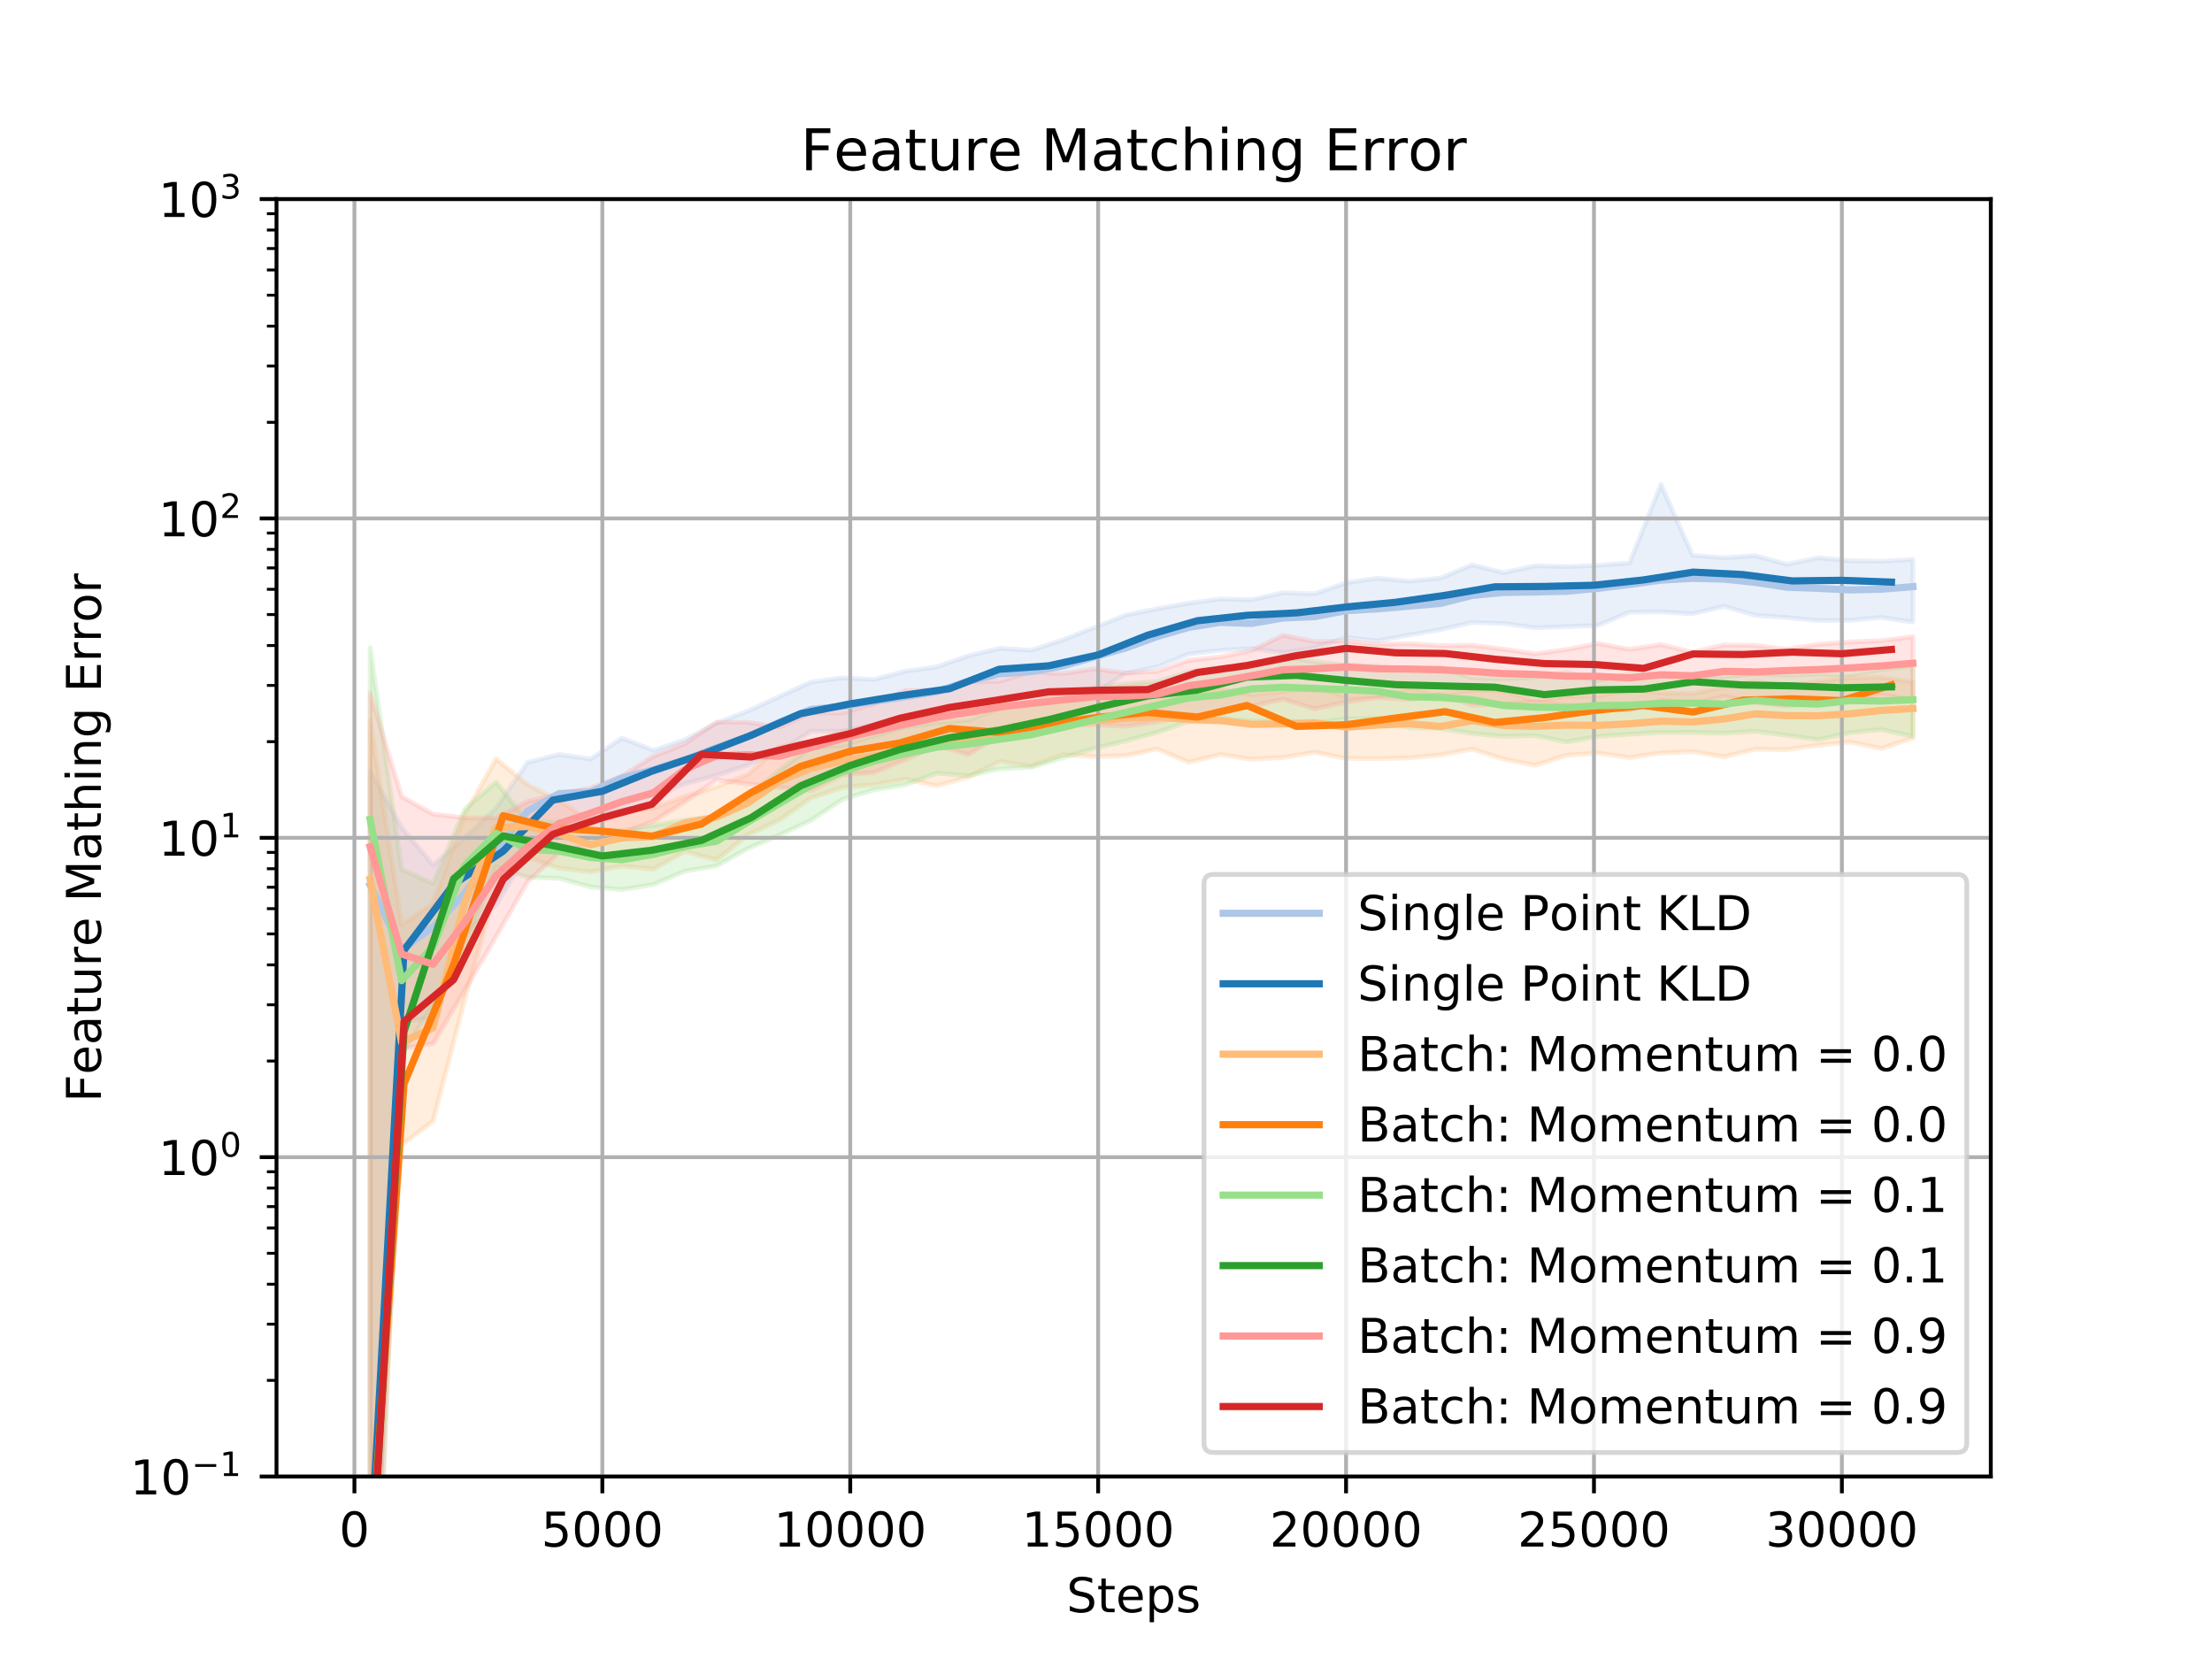 <?xml version="1.0" encoding="utf-8" standalone="no"?>
<!DOCTYPE svg PUBLIC "-//W3C//DTD SVG 1.1//EN"
  "http://www.w3.org/Graphics/SVG/1.1/DTD/svg11.dtd">
<!-- Created with matplotlib (https://matplotlib.org/) -->
<svg height="345.6pt" version="1.1" viewBox="0 0 460.8 345.6" width="460.8pt" xmlns="http://www.w3.org/2000/svg" xmlns:xlink="http://www.w3.org/1999/xlink">
 <defs>
  <style type="text/css">
*{stroke-linecap:butt;stroke-linejoin:round;white-space:pre;}
  </style>
 </defs>
 <g id="figure_1">
  <g id="patch_1">
   <path d="M 0 345.6 
L 460.8 345.6 
L 460.8 0 
L 0 0 
z
" style="fill:#ffffff;"/>
  </g>
  <g id="axes_1">
   <g id="patch_2">
    <path d="M 57.6 307.584 
L 414.72 307.584 
L 414.72 41.472 
L 57.6 41.472 
z
" style="fill:#ffffff;"/>
   </g>
   <g id="PolyCollection_1">
    <defs>
     <path d="M 77.107 -184.953 
L 77.107 12.352 
L 83.666 -132.841 
L 90.225 -133.45 
L 96.783 -150.885 
L 103.342 -157.095 
L 109.901 -167.942 
L 116.46 -174.481 
L 123.018 -174.055 
L 129.577 -177.772 
L 136.136 -179.521 
L 142.695 -182.356 
L 149.254 -184.066 
L 155.812 -186.231 
L 162.371 -189.098 
L 168.93 -193.275 
L 175.489 -193.288 
L 182.047 -194.628 
L 188.606 -195.64 
L 195.165 -196.202 
L 201.724 -197.595 
L 208.283 -200.075 
L 214.841 -200.537 
L 221.4 -200.627 
L 227.959 -201.015 
L 234.518 -205.347 
L 241.077 -206.673 
L 247.635 -209.352 
L 254.194 -210.13 
L 260.753 -210.484 
L 267.312 -209.624 
L 273.87 -210.641 
L 280.429 -212.812 
L 286.988 -212.092 
L 293.547 -213.333 
L 300.106 -214.45 
L 306.664 -215.946 
L 313.223 -215.725 
L 319.782 -214.816 
L 326.341 -215.073 
L 332.899 -215.314 
L 339.458 -218.083 
L 346.017 -218.148 
L 352.576 -217.728 
L 359.135 -219.301 
L 365.693 -217.415 
L 372.252 -216.954 
L 378.811 -216.322 
L 385.37 -216.389 
L 391.928 -216.986 
L 398.487 -216.006 
L 398.487 -229.031 
L 398.487 -229.031 
L 391.928 -228.672 
L 385.37 -228.774 
L 378.811 -229.403 
L 372.252 -228.033 
L 365.693 -229.839 
L 359.135 -229.403 
L 352.576 -229.929 
L 346.017 -244.672 
L 339.458 -228.326 
L 332.899 -227.826 
L 326.341 -227.573 
L 319.782 -227.727 
L 313.223 -226.299 
L 306.664 -227.907 
L 300.106 -225.173 
L 293.547 -224.506 
L 286.988 -225.149 
L 280.429 -224.188 
L 273.87 -221.9 
L 267.312 -222.128 
L 260.753 -220.68 
L 254.194 -220.803 
L 247.635 -219.952 
L 241.077 -218.776 
L 234.518 -217.467 
L 227.959 -214.859 
L 221.4 -212.292 
L 214.841 -210.125 
L 208.283 -210.542 
L 201.724 -208.982 
L 195.165 -206.676 
L 188.606 -205.769 
L 182.047 -204.037 
L 175.489 -204.377 
L 168.93 -203.514 
L 162.371 -200.492 
L 155.812 -197.481 
L 149.254 -194.973 
L 142.695 -191.515 
L 136.136 -189.282 
L 129.577 -191.837 
L 123.018 -187.471 
L 116.46 -188.443 
L 109.901 -186.755 
L 103.342 -177.31 
L 96.783 -171.025 
L 90.225 -165.391 
L 83.666 -173.225 
L 77.107 -184.953 
z
" id="mb93bb19e91" style="stroke:#aec7e8;stroke-opacity:0.25;"/>
    </defs>
    <g clip-path="url(#pc99fe25c9f)">
     <use style="fill:#aec7e8;fill-opacity:0.25;stroke:#aec7e8;stroke-opacity:0.25;" x="0" xlink:href="#mb93bb19e91" y="345.6"/>
    </g>
   </g>
   <g id="PolyCollection_2">
    <defs>
     <path d="M 77.107 -195.496 
L 77.107 -6.189 
L 83.666 -107.061 
L 90.225 -112.05 
L 96.783 -137.301 
L 103.342 -160.566 
L 109.901 -167 
L 116.46 -164.737 
L 123.018 -163.992 
L 129.577 -165.172 
L 136.136 -164.563 
L 142.695 -168.231 
L 149.254 -166.462 
L 155.812 -171.712 
L 162.371 -174.777 
L 168.93 -179.359 
L 175.489 -181.553 
L 182.047 -182.12 
L 188.606 -183.295 
L 195.165 -181.911 
L 201.724 -183.724 
L 208.283 -186.958 
L 214.841 -186.015 
L 221.4 -188.401 
L 227.959 -188.002 
L 234.518 -188.172 
L 241.077 -189.593 
L 247.635 -186.811 
L 254.194 -188.414 
L 260.753 -187.425 
L 267.312 -187.807 
L 273.87 -188.895 
L 280.429 -187.615 
L 286.988 -187.574 
L 293.547 -187.698 
L 300.106 -188.333 
L 306.664 -189.548 
L 313.223 -187.469 
L 319.782 -186.175 
L 326.341 -188.28 
L 332.899 -188.727 
L 339.458 -187.782 
L 346.017 -188.742 
L 352.576 -189.01 
L 359.135 -187.938 
L 365.693 -189.551 
L 372.252 -189.428 
L 378.811 -190.375 
L 385.37 -191.005 
L 391.928 -189.685 
L 398.487 -191.861 
L 398.487 -203.547 
L 398.487 -203.547 
L 391.928 -204.504 
L 385.37 -204.397 
L 378.811 -203.706 
L 372.252 -202.421 
L 365.693 -203.78 
L 359.135 -202.413 
L 352.576 -201.121 
L 346.017 -201.263 
L 339.458 -201.911 
L 332.899 -200.62 
L 326.341 -200.528 
L 319.782 -199.603 
L 313.223 -201.673 
L 306.664 -201.828 
L 300.106 -201.051 
L 293.547 -202.176 
L 286.988 -200.63 
L 280.429 -200.425 
L 273.87 -202.536 
L 267.312 -201.522 
L 260.753 -200.887 
L 254.194 -202.105 
L 247.635 -201.866 
L 241.077 -202.282 
L 234.518 -201.597 
L 227.959 -201.502 
L 221.4 -201.524 
L 214.841 -199.414 
L 208.283 -198.002 
L 201.724 -198.549 
L 195.165 -195.743 
L 188.606 -195.045 
L 182.047 -194.263 
L 175.489 -193.19 
L 168.93 -190.986 
L 162.371 -190.115 
L 155.812 -184.242 
L 149.254 -181.709 
L 142.695 -179.675 
L 136.136 -177.243 
L 129.577 -176.947 
L 123.018 -174.538 
L 116.46 -178.773 
L 109.901 -182.156 
L 103.342 -187.519 
L 96.783 -175.874 
L 90.225 -157.461 
L 83.666 -152.891 
L 77.107 -195.496 
z
" id="m6d1f70cca1" style="stroke:#ffbb78;stroke-opacity:0.25;"/>
    </defs>
    <g clip-path="url(#pc99fe25c9f)">
     <use style="fill:#ffbb78;fill-opacity:0.25;stroke:#ffbb78;stroke-opacity:0.25;" x="0" xlink:href="#m6d1f70cca1" y="345.6"/>
    </g>
   </g>
   <g id="PolyCollection_3">
    <defs>
     <path d="M 77.107 -210.672 
L 77.107 26.629 
L 83.666 -125.814 
L 90.225 -136.281 
L 96.783 -148.091 
L 103.342 -165.033 
L 109.901 -162.853 
L 116.46 -162.64 
L 123.018 -160.847 
L 129.577 -160.283 
L 136.136 -161.338 
L 142.695 -164.133 
L 149.254 -165.214 
L 155.812 -168.852 
L 162.371 -171.645 
L 168.93 -174.713 
L 175.489 -179.065 
L 182.047 -181.064 
L 188.606 -182.125 
L 195.165 -184.544 
L 201.724 -183.998 
L 208.283 -185.456 
L 214.841 -185.783 
L 221.4 -187.741 
L 227.959 -189.686 
L 234.518 -191.283 
L 241.077 -193.055 
L 247.635 -195.283 
L 254.194 -196.045 
L 260.753 -195.337 
L 267.312 -195.421 
L 273.87 -195.013 
L 280.429 -195.826 
L 286.988 -195.96 
L 293.547 -194.03 
L 300.106 -193.833 
L 306.664 -192.821 
L 313.223 -192.211 
L 319.782 -192.371 
L 326.341 -191.042 
L 332.899 -192.195 
L 339.458 -192.654 
L 346.017 -193.037 
L 352.576 -193.046 
L 359.135 -192.868 
L 365.693 -193.283 
L 372.252 -192.436 
L 378.811 -191.517 
L 385.37 -192.981 
L 391.928 -193.631 
L 398.487 -192.191 
L 398.487 -206.836 
L 398.487 -206.836 
L 391.928 -206.133 
L 385.37 -205.039 
L 378.811 -205.191 
L 372.252 -204.93 
L 365.693 -205.179 
L 359.135 -204.648 
L 352.576 -204.816 
L 346.017 -205.002 
L 339.458 -205.156 
L 332.899 -203.818 
L 326.341 -205.575 
L 319.782 -204.489 
L 313.223 -204.207 
L 306.664 -204.407 
L 300.106 -206.522 
L 293.547 -206.106 
L 286.988 -206.798 
L 280.429 -207.065 
L 273.87 -207.761 
L 267.312 -208.756 
L 260.753 -207.259 
L 254.194 -206.181 
L 247.635 -205.679 
L 241.077 -203.616 
L 234.518 -203.151 
L 227.959 -202.32 
L 221.4 -199.972 
L 214.841 -198.965 
L 208.283 -198.095 
L 201.724 -195.577 
L 195.165 -195.068 
L 188.606 -194.201 
L 182.047 -192.281 
L 175.489 -190.354 
L 168.93 -189.844 
L 162.371 -185.215 
L 155.812 -179.693 
L 149.254 -175.527 
L 142.695 -174.79 
L 136.136 -173.675 
L 129.577 -172.531 
L 123.018 -172.462 
L 116.46 -174.302 
L 109.901 -174.414 
L 103.342 -182.664 
L 96.783 -176.996 
L 90.225 -161.545 
L 83.666 -164.518 
L 77.107 -210.672 
z
" id="mf3209c3c13" style="stroke:#98df8a;stroke-opacity:0.25;"/>
    </defs>
    <g clip-path="url(#pc99fe25c9f)">
     <use style="fill:#98df8a;fill-opacity:0.25;stroke:#98df8a;stroke-opacity:0.25;" x="0" xlink:href="#mf3209c3c13" y="345.6"/>
    </g>
   </g>
   <g id="PolyCollection_4">
    <defs>
     <path d="M 77.107 -201.181 
L 77.107 24.35 
L 83.666 -127.157 
L 90.225 -128.21 
L 96.783 -139.338 
L 103.342 -150.507 
L 109.901 -161.909 
L 116.46 -167.937 
L 123.018 -169.836 
L 129.577 -172.053 
L 136.136 -174.515 
L 142.695 -178.604 
L 149.254 -183.117 
L 155.812 -182.331 
L 162.371 -181.577 
L 168.93 -180.951 
L 175.489 -184.168 
L 182.047 -184.685 
L 188.606 -187.373 
L 195.165 -190.339 
L 201.724 -188.413 
L 208.283 -192.518 
L 214.841 -192.831 
L 221.4 -194.577 
L 227.959 -194.636 
L 234.518 -194.293 
L 241.077 -195.222 
L 247.635 -196.568 
L 254.194 -196.998 
L 260.753 -198.484 
L 267.312 -199.971 
L 273.87 -197.931 
L 280.429 -199.375 
L 286.988 -200.297 
L 293.547 -199.884 
L 300.106 -200.908 
L 306.664 -198.702 
L 313.223 -198.934 
L 319.782 -199.395 
L 326.341 -198.712 
L 332.899 -197.86 
L 339.458 -197.695 
L 346.017 -199.774 
L 352.576 -199.017 
L 359.135 -200.512 
L 365.693 -199.252 
L 372.252 -198.516 
L 378.811 -199.196 
L 385.37 -199.53 
L 391.928 -200.863 
L 398.487 -199.765 
L 398.487 -212.973 
L 398.487 -212.973 
L 391.928 -212.107 
L 385.37 -211.877 
L 378.811 -211.368 
L 372.252 -210.347 
L 365.693 -211.143 
L 359.135 -211.241 
L 352.576 -209.729 
L 346.017 -211.31 
L 339.458 -210.307 
L 332.899 -211.54 
L 326.341 -210.276 
L 319.782 -209.399 
L 313.223 -210.353 
L 306.664 -211.185 
L 300.106 -211.083 
L 293.547 -211.517 
L 286.988 -211.379 
L 280.429 -212.04 
L 273.87 -211.932 
L 267.312 -213.249 
L 260.753 -210.089 
L 254.194 -208.751 
L 247.635 -208.047 
L 241.077 -205.737 
L 234.518 -205.371 
L 227.959 -206.248 
L 221.4 -205.258 
L 214.841 -205.649 
L 208.283 -203.69 
L 201.724 -203.516 
L 195.165 -201.818 
L 188.606 -201.763 
L 182.047 -198.917 
L 175.489 -197.09 
L 168.93 -197.12 
L 162.371 -194.116 
L 155.812 -195.124 
L 149.254 -195.13 
L 142.695 -190.664 
L 136.136 -188.037 
L 129.577 -183.952 
L 123.018 -181.432 
L 116.46 -180.176 
L 109.901 -178.622 
L 103.342 -175.189 
L 96.783 -175.217 
L 90.225 -176.006 
L 83.666 -179.672 
L 77.107 -201.181 
z
" id="m5a05d0f7a2" style="stroke:#ff9896;stroke-opacity:0.25;"/>
    </defs>
    <g clip-path="url(#pc99fe25c9f)">
     <use style="fill:#ff9896;fill-opacity:0.25;stroke:#ff9896;stroke-opacity:0.25;" x="0" xlink:href="#m5a05d0f7a2" y="345.6"/>
    </g>
   </g>
   <g id="matplotlib.axis_1">
    <g id="xtick_1">
     <g id="line2d_1">
      <path clip-path="url(#pc99fe25c9f)" d="M 73.833 307.584 
L 73.833 41.472 
" style="fill:none;stroke:#b0b0b0;stroke-linecap:square;stroke-width:0.8;"/>
     </g>
     <g id="line2d_2">
      <defs>
       <path d="M 0 0 
L 0 3.5 
" id="m9e96a92528" style="stroke:#000000;stroke-width:0.8;"/>
      </defs>
      <g>
       <use style="stroke:#000000;stroke-width:0.8;" x="73.833" xlink:href="#m9e96a92528" y="307.584"/>
      </g>
     </g>
     <g id="text_1">
      <!-- 0 -->
      <defs>
       <path d="M 31.781 66.406 
Q 24.172 66.406 20.328 58.906 
Q 16.5 51.422 16.5 36.375 
Q 16.5 21.391 20.328 13.891 
Q 24.172 6.391 31.781 6.391 
Q 39.453 6.391 43.281 13.891 
Q 47.125 21.391 47.125 36.375 
Q 47.125 51.422 43.281 58.906 
Q 39.453 66.406 31.781 66.406 
z
M 31.781 74.219 
Q 44.047 74.219 50.516 64.516 
Q 56.984 54.828 56.984 36.375 
Q 56.984 17.969 50.516 8.266 
Q 44.047 -1.422 31.781 -1.422 
Q 19.531 -1.422 13.062 8.266 
Q 6.594 17.969 6.594 36.375 
Q 6.594 54.828 13.062 64.516 
Q 19.531 74.219 31.781 74.219 
z
" id="DejaVuSans-48"/>
      </defs>
      <g transform="translate(70.651 322.182)scale(0.1 -0.1)">
       <use xlink:href="#DejaVuSans-48"/>
      </g>
     </g>
    </g>
    <g id="xtick_2">
     <g id="line2d_3">
      <path clip-path="url(#pc99fe25c9f)" d="M 125.477 307.584 
L 125.477 41.472 
" style="fill:none;stroke:#b0b0b0;stroke-linecap:square;stroke-width:0.8;"/>
     </g>
     <g id="line2d_4">
      <g>
       <use style="stroke:#000000;stroke-width:0.8;" x="125.477" xlink:href="#m9e96a92528" y="307.584"/>
      </g>
     </g>
     <g id="text_2">
      <!-- 5000 -->
      <defs>
       <path d="M 10.797 72.906 
L 49.516 72.906 
L 49.516 64.594 
L 19.828 64.594 
L 19.828 46.734 
Q 21.969 47.469 24.109 47.828 
Q 26.266 48.188 28.422 48.188 
Q 40.625 48.188 47.75 41.5 
Q 54.891 34.812 54.891 23.391 
Q 54.891 11.625 47.562 5.094 
Q 40.234 -1.422 26.906 -1.422 
Q 22.312 -1.422 17.547 -0.641 
Q 12.797 0.141 7.719 1.703 
L 7.719 11.625 
Q 12.109 9.234 16.797 8.062 
Q 21.484 6.891 26.703 6.891 
Q 35.156 6.891 40.078 11.328 
Q 45.016 15.766 45.016 23.391 
Q 45.016 31 40.078 35.438 
Q 35.156 39.891 26.703 39.891 
Q 22.75 39.891 18.812 39.016 
Q 14.891 38.141 10.797 36.281 
z
" id="DejaVuSans-53"/>
      </defs>
      <g transform="translate(112.752 322.182)scale(0.1 -0.1)">
       <use xlink:href="#DejaVuSans-53"/>
       <use x="63.623" xlink:href="#DejaVuSans-48"/>
       <use x="127.246" xlink:href="#DejaVuSans-48"/>
       <use x="190.869" xlink:href="#DejaVuSans-48"/>
      </g>
     </g>
    </g>
    <g id="xtick_3">
     <g id="line2d_5">
      <path clip-path="url(#pc99fe25c9f)" d="M 177.121 307.584 
L 177.121 41.472 
" style="fill:none;stroke:#b0b0b0;stroke-linecap:square;stroke-width:0.8;"/>
     </g>
     <g id="line2d_6">
      <g>
       <use style="stroke:#000000;stroke-width:0.8;" x="177.121" xlink:href="#m9e96a92528" y="307.584"/>
      </g>
     </g>
     <g id="text_3">
      <!-- 10000 -->
      <defs>
       <path d="M 12.406 8.297 
L 28.516 8.297 
L 28.516 63.922 
L 10.984 60.406 
L 10.984 69.391 
L 28.422 72.906 
L 38.281 72.906 
L 38.281 8.297 
L 54.391 8.297 
L 54.391 0 
L 12.406 0 
z
" id="DejaVuSans-49"/>
      </defs>
      <g transform="translate(161.214 322.182)scale(0.1 -0.1)">
       <use xlink:href="#DejaVuSans-49"/>
       <use x="63.623" xlink:href="#DejaVuSans-48"/>
       <use x="127.246" xlink:href="#DejaVuSans-48"/>
       <use x="190.869" xlink:href="#DejaVuSans-48"/>
       <use x="254.492" xlink:href="#DejaVuSans-48"/>
      </g>
     </g>
    </g>
    <g id="xtick_4">
     <g id="line2d_7">
      <path clip-path="url(#pc99fe25c9f)" d="M 228.765 307.584 
L 228.765 41.472 
" style="fill:none;stroke:#b0b0b0;stroke-linecap:square;stroke-width:0.8;"/>
     </g>
     <g id="line2d_8">
      <g>
       <use style="stroke:#000000;stroke-width:0.8;" x="228.765" xlink:href="#m9e96a92528" y="307.584"/>
      </g>
     </g>
     <g id="text_4">
      <!-- 15000 -->
      <g transform="translate(212.858 322.182)scale(0.1 -0.1)">
       <use xlink:href="#DejaVuSans-49"/>
       <use x="63.623" xlink:href="#DejaVuSans-53"/>
       <use x="127.246" xlink:href="#DejaVuSans-48"/>
       <use x="190.869" xlink:href="#DejaVuSans-48"/>
       <use x="254.492" xlink:href="#DejaVuSans-48"/>
      </g>
     </g>
    </g>
    <g id="xtick_5">
     <g id="line2d_9">
      <path clip-path="url(#pc99fe25c9f)" d="M 280.409 307.584 
L 280.409 41.472 
" style="fill:none;stroke:#b0b0b0;stroke-linecap:square;stroke-width:0.8;"/>
     </g>
     <g id="line2d_10">
      <g>
       <use style="stroke:#000000;stroke-width:0.8;" x="280.409" xlink:href="#m9e96a92528" y="307.584"/>
      </g>
     </g>
     <g id="text_5">
      <!-- 20000 -->
      <defs>
       <path d="M 19.188 8.297 
L 53.609 8.297 
L 53.609 0 
L 7.328 0 
L 7.328 8.297 
Q 12.938 14.109 22.625 23.891 
Q 32.328 33.688 34.812 36.531 
Q 39.547 41.844 41.422 45.531 
Q 43.312 49.219 43.312 52.781 
Q 43.312 58.594 39.234 62.25 
Q 35.156 65.922 28.609 65.922 
Q 23.969 65.922 18.812 64.312 
Q 13.672 62.703 7.812 59.422 
L 7.812 69.391 
Q 13.766 71.781 18.938 73 
Q 24.125 74.219 28.422 74.219 
Q 39.75 74.219 46.484 68.547 
Q 53.219 62.891 53.219 53.422 
Q 53.219 48.922 51.531 44.891 
Q 49.859 40.875 45.406 35.406 
Q 44.188 33.984 37.641 27.219 
Q 31.109 20.453 19.188 8.297 
z
" id="DejaVuSans-50"/>
      </defs>
      <g transform="translate(264.502 322.182)scale(0.1 -0.1)">
       <use xlink:href="#DejaVuSans-50"/>
       <use x="63.623" xlink:href="#DejaVuSans-48"/>
       <use x="127.246" xlink:href="#DejaVuSans-48"/>
       <use x="190.869" xlink:href="#DejaVuSans-48"/>
       <use x="254.492" xlink:href="#DejaVuSans-48"/>
      </g>
     </g>
    </g>
    <g id="xtick_6">
     <g id="line2d_11">
      <path clip-path="url(#pc99fe25c9f)" d="M 332.052 307.584 
L 332.052 41.472 
" style="fill:none;stroke:#b0b0b0;stroke-linecap:square;stroke-width:0.8;"/>
     </g>
     <g id="line2d_12">
      <g>
       <use style="stroke:#000000;stroke-width:0.8;" x="332.052" xlink:href="#m9e96a92528" y="307.584"/>
      </g>
     </g>
     <g id="text_6">
      <!-- 25000 -->
      <g transform="translate(316.146 322.182)scale(0.1 -0.1)">
       <use xlink:href="#DejaVuSans-50"/>
       <use x="63.623" xlink:href="#DejaVuSans-53"/>
       <use x="127.246" xlink:href="#DejaVuSans-48"/>
       <use x="190.869" xlink:href="#DejaVuSans-48"/>
       <use x="254.492" xlink:href="#DejaVuSans-48"/>
      </g>
     </g>
    </g>
    <g id="xtick_7">
     <g id="line2d_13">
      <path clip-path="url(#pc99fe25c9f)" d="M 383.696 307.584 
L 383.696 41.472 
" style="fill:none;stroke:#b0b0b0;stroke-linecap:square;stroke-width:0.8;"/>
     </g>
     <g id="line2d_14">
      <g>
       <use style="stroke:#000000;stroke-width:0.8;" x="383.696" xlink:href="#m9e96a92528" y="307.584"/>
      </g>
     </g>
     <g id="text_7">
      <!-- 30000 -->
      <defs>
       <path d="M 40.578 39.312 
Q 47.656 37.797 51.625 33 
Q 55.609 28.219 55.609 21.188 
Q 55.609 10.406 48.188 4.484 
Q 40.766 -1.422 27.094 -1.422 
Q 22.516 -1.422 17.656 -0.516 
Q 12.797 0.391 7.625 2.203 
L 7.625 11.719 
Q 11.719 9.328 16.594 8.109 
Q 21.484 6.891 26.812 6.891 
Q 36.078 6.891 40.938 10.547 
Q 45.797 14.203 45.797 21.188 
Q 45.797 27.641 41.281 31.266 
Q 36.766 34.906 28.719 34.906 
L 20.219 34.906 
L 20.219 43.016 
L 29.109 43.016 
Q 36.375 43.016 40.234 45.922 
Q 44.094 48.828 44.094 54.297 
Q 44.094 59.906 40.109 62.906 
Q 36.141 65.922 28.719 65.922 
Q 24.656 65.922 20.016 65.031 
Q 15.375 64.156 9.812 62.312 
L 9.812 71.094 
Q 15.438 72.656 20.344 73.438 
Q 25.25 74.219 29.594 74.219 
Q 40.828 74.219 47.359 69.109 
Q 53.906 64.016 53.906 55.328 
Q 53.906 49.266 50.438 45.094 
Q 46.969 40.922 40.578 39.312 
z
" id="DejaVuSans-51"/>
      </defs>
      <g transform="translate(367.79 322.182)scale(0.1 -0.1)">
       <use xlink:href="#DejaVuSans-51"/>
       <use x="63.623" xlink:href="#DejaVuSans-48"/>
       <use x="127.246" xlink:href="#DejaVuSans-48"/>
       <use x="190.869" xlink:href="#DejaVuSans-48"/>
       <use x="254.492" xlink:href="#DejaVuSans-48"/>
      </g>
     </g>
    </g>
    <g id="text_8">
     <!-- Steps -->
     <defs>
      <path d="M 53.516 70.516 
L 53.516 60.891 
Q 47.906 63.578 42.922 64.891 
Q 37.938 66.219 33.297 66.219 
Q 25.25 66.219 20.875 63.094 
Q 16.5 59.969 16.5 54.203 
Q 16.5 49.359 19.406 46.891 
Q 22.312 44.438 30.422 42.922 
L 36.375 41.703 
Q 47.406 39.594 52.656 34.297 
Q 57.906 29 57.906 20.125 
Q 57.906 9.516 50.797 4.047 
Q 43.703 -1.422 29.984 -1.422 
Q 24.812 -1.422 18.969 -0.25 
Q 13.141 0.922 6.891 3.219 
L 6.891 13.375 
Q 12.891 10.016 18.656 8.297 
Q 24.422 6.594 29.984 6.594 
Q 38.422 6.594 43.016 9.906 
Q 47.609 13.234 47.609 19.391 
Q 47.609 24.75 44.312 27.781 
Q 41.016 30.812 33.5 32.328 
L 27.484 33.5 
Q 16.453 35.688 11.516 40.375 
Q 6.594 45.062 6.594 53.422 
Q 6.594 63.094 13.406 68.656 
Q 20.219 74.219 32.172 74.219 
Q 37.312 74.219 42.625 73.281 
Q 47.953 72.359 53.516 70.516 
z
" id="DejaVuSans-83"/>
      <path d="M 18.312 70.219 
L 18.312 54.688 
L 36.812 54.688 
L 36.812 47.703 
L 18.312 47.703 
L 18.312 18.016 
Q 18.312 11.328 20.141 9.422 
Q 21.969 7.516 27.594 7.516 
L 36.812 7.516 
L 36.812 0 
L 27.594 0 
Q 17.188 0 13.234 3.875 
Q 9.281 7.766 9.281 18.016 
L 9.281 47.703 
L 2.688 47.703 
L 2.688 54.688 
L 9.281 54.688 
L 9.281 70.219 
z
" id="DejaVuSans-116"/>
      <path d="M 56.203 29.594 
L 56.203 25.203 
L 14.891 25.203 
Q 15.484 15.922 20.484 11.062 
Q 25.484 6.203 34.422 6.203 
Q 39.594 6.203 44.453 7.469 
Q 49.312 8.734 54.109 11.281 
L 54.109 2.781 
Q 49.266 0.734 44.188 -0.344 
Q 39.109 -1.422 33.891 -1.422 
Q 20.797 -1.422 13.156 6.188 
Q 5.516 13.812 5.516 26.812 
Q 5.516 40.234 12.766 48.109 
Q 20.016 56 32.328 56 
Q 43.359 56 49.781 48.891 
Q 56.203 41.797 56.203 29.594 
z
M 47.219 32.234 
Q 47.125 39.594 43.094 43.984 
Q 39.062 48.391 32.422 48.391 
Q 24.906 48.391 20.391 44.141 
Q 15.875 39.891 15.188 32.172 
z
" id="DejaVuSans-101"/>
      <path d="M 18.109 8.203 
L 18.109 -20.797 
L 9.078 -20.797 
L 9.078 54.688 
L 18.109 54.688 
L 18.109 46.391 
Q 20.953 51.266 25.266 53.625 
Q 29.594 56 35.594 56 
Q 45.562 56 51.781 48.094 
Q 58.016 40.188 58.016 27.297 
Q 58.016 14.406 51.781 6.484 
Q 45.562 -1.422 35.594 -1.422 
Q 29.594 -1.422 25.266 0.953 
Q 20.953 3.328 18.109 8.203 
z
M 48.688 27.297 
Q 48.688 37.203 44.609 42.844 
Q 40.531 48.484 33.406 48.484 
Q 26.266 48.484 22.188 42.844 
Q 18.109 37.203 18.109 27.297 
Q 18.109 17.391 22.188 11.75 
Q 26.266 6.109 33.406 6.109 
Q 40.531 6.109 44.609 11.75 
Q 48.688 17.391 48.688 27.297 
z
" id="DejaVuSans-112"/>
      <path d="M 44.281 53.078 
L 44.281 44.578 
Q 40.484 46.531 36.375 47.5 
Q 32.281 48.484 27.875 48.484 
Q 21.188 48.484 17.844 46.438 
Q 14.5 44.391 14.5 40.281 
Q 14.5 37.156 16.891 35.375 
Q 19.281 33.594 26.516 31.984 
L 29.594 31.297 
Q 39.156 29.25 43.188 25.516 
Q 47.219 21.781 47.219 15.094 
Q 47.219 7.469 41.188 3.016 
Q 35.156 -1.422 24.609 -1.422 
Q 20.219 -1.422 15.453 -0.562 
Q 10.688 0.297 5.422 2 
L 5.422 11.281 
Q 10.406 8.688 15.234 7.391 
Q 20.062 6.109 24.812 6.109 
Q 31.156 6.109 34.562 8.281 
Q 37.984 10.453 37.984 14.406 
Q 37.984 18.062 35.516 20.016 
Q 33.062 21.969 24.703 23.781 
L 21.578 24.516 
Q 13.234 26.266 9.516 29.906 
Q 5.812 33.547 5.812 39.891 
Q 5.812 47.609 11.281 51.797 
Q 16.75 56 26.812 56 
Q 31.781 56 36.172 55.266 
Q 40.578 54.547 44.281 53.078 
z
" id="DejaVuSans-115"/>
     </defs>
     <g transform="translate(222.17 335.861)scale(0.1 -0.1)">
      <use xlink:href="#DejaVuSans-83"/>
      <use x="63.477" xlink:href="#DejaVuSans-116"/>
      <use x="102.686" xlink:href="#DejaVuSans-101"/>
      <use x="164.209" xlink:href="#DejaVuSans-112"/>
      <use x="227.686" xlink:href="#DejaVuSans-115"/>
     </g>
    </g>
   </g>
   <g id="matplotlib.axis_2">
    <g id="ytick_1">
     <g id="line2d_15">
      <path clip-path="url(#pc99fe25c9f)" d="M 57.6 307.584 
L 414.72 307.584 
" style="fill:none;stroke:#b0b0b0;stroke-linecap:square;stroke-width:0.8;"/>
     </g>
     <g id="line2d_16">
      <defs>
       <path d="M 0 0 
L -3.5 0 
" id="ma2da1a0e4f" style="stroke:#000000;stroke-width:0.8;"/>
      </defs>
      <g>
       <use style="stroke:#000000;stroke-width:0.8;" x="57.6" xlink:href="#ma2da1a0e4f" y="307.584"/>
      </g>
     </g>
     <g id="text_9">
      <!-- $\mathdefault{10^{-1}}$ -->
      <defs>
       <path d="M 10.594 35.5 
L 73.188 35.5 
L 73.188 27.203 
L 10.594 27.203 
z
" id="DejaVuSans-8722"/>
      </defs>
      <g transform="translate(27.1 311.383)scale(0.1 -0.1)">
       <use transform="translate(0 0.684)" xlink:href="#DejaVuSans-49"/>
       <use transform="translate(63.623 0.684)" xlink:href="#DejaVuSans-48"/>
       <use transform="translate(128.203 38.966)scale(0.7)" xlink:href="#DejaVuSans-8722"/>
       <use transform="translate(186.855 38.966)scale(0.7)" xlink:href="#DejaVuSans-49"/>
      </g>
     </g>
    </g>
    <g id="ytick_2">
     <g id="line2d_17">
      <path clip-path="url(#pc99fe25c9f)" d="M 57.6 241.056 
L 414.72 241.056 
" style="fill:none;stroke:#b0b0b0;stroke-linecap:square;stroke-width:0.8;"/>
     </g>
     <g id="line2d_18">
      <g>
       <use style="stroke:#000000;stroke-width:0.8;" x="57.6" xlink:href="#ma2da1a0e4f" y="241.056"/>
      </g>
     </g>
     <g id="text_10">
      <!-- $\mathdefault{10^{0}}$ -->
      <g transform="translate(33 244.855)scale(0.1 -0.1)">
       <use transform="translate(0 0.766)" xlink:href="#DejaVuSans-49"/>
       <use transform="translate(63.623 0.766)" xlink:href="#DejaVuSans-48"/>
       <use transform="translate(128.203 39.047)scale(0.7)" xlink:href="#DejaVuSans-48"/>
      </g>
     </g>
    </g>
    <g id="ytick_3">
     <g id="line2d_19">
      <path clip-path="url(#pc99fe25c9f)" d="M 57.6 174.528 
L 414.72 174.528 
" style="fill:none;stroke:#b0b0b0;stroke-linecap:square;stroke-width:0.8;"/>
     </g>
     <g id="line2d_20">
      <g>
       <use style="stroke:#000000;stroke-width:0.8;" x="57.6" xlink:href="#ma2da1a0e4f" y="174.528"/>
      </g>
     </g>
     <g id="text_11">
      <!-- $\mathdefault{10^{1}}$ -->
      <g transform="translate(33 178.327)scale(0.1 -0.1)">
       <use transform="translate(0 0.684)" xlink:href="#DejaVuSans-49"/>
       <use transform="translate(63.623 0.684)" xlink:href="#DejaVuSans-48"/>
       <use transform="translate(128.203 38.966)scale(0.7)" xlink:href="#DejaVuSans-49"/>
      </g>
     </g>
    </g>
    <g id="ytick_4">
     <g id="line2d_21">
      <path clip-path="url(#pc99fe25c9f)" d="M 57.6 108 
L 414.72 108 
" style="fill:none;stroke:#b0b0b0;stroke-linecap:square;stroke-width:0.8;"/>
     </g>
     <g id="line2d_22">
      <g>
       <use style="stroke:#000000;stroke-width:0.8;" x="57.6" xlink:href="#ma2da1a0e4f" y="108"/>
      </g>
     </g>
     <g id="text_12">
      <!-- $\mathdefault{10^{2}}$ -->
      <g transform="translate(33 111.799)scale(0.1 -0.1)">
       <use transform="translate(0 0.766)" xlink:href="#DejaVuSans-49"/>
       <use transform="translate(63.623 0.766)" xlink:href="#DejaVuSans-48"/>
       <use transform="translate(128.203 39.047)scale(0.7)" xlink:href="#DejaVuSans-50"/>
      </g>
     </g>
    </g>
    <g id="ytick_5">
     <g id="line2d_23">
      <path clip-path="url(#pc99fe25c9f)" d="M 57.6 41.472 
L 414.72 41.472 
" style="fill:none;stroke:#b0b0b0;stroke-linecap:square;stroke-width:0.8;"/>
     </g>
     <g id="line2d_24">
      <g>
       <use style="stroke:#000000;stroke-width:0.8;" x="57.6" xlink:href="#ma2da1a0e4f" y="41.472"/>
      </g>
     </g>
     <g id="text_13">
      <!-- $\mathdefault{10^{3}}$ -->
      <g transform="translate(33 45.271)scale(0.1 -0.1)">
       <use transform="translate(0 0.766)" xlink:href="#DejaVuSans-49"/>
       <use transform="translate(63.623 0.766)" xlink:href="#DejaVuSans-48"/>
       <use transform="translate(128.203 39.047)scale(0.7)" xlink:href="#DejaVuSans-51"/>
      </g>
     </g>
    </g>
    <g id="ytick_6">
     <g id="line2d_25">
      <defs>
       <path d="M 0 0 
L -2 0 
" id="mfe8320f5ba" style="stroke:#000000;stroke-width:0.6;"/>
      </defs>
      <g>
       <use style="stroke:#000000;stroke-width:0.6;" x="57.6" xlink:href="#mfe8320f5ba" y="287.557"/>
      </g>
     </g>
    </g>
    <g id="ytick_7">
     <g id="line2d_26">
      <g>
       <use style="stroke:#000000;stroke-width:0.6;" x="57.6" xlink:href="#mfe8320f5ba" y="275.842"/>
      </g>
     </g>
    </g>
    <g id="ytick_8">
     <g id="line2d_27">
      <g>
       <use style="stroke:#000000;stroke-width:0.6;" x="57.6" xlink:href="#mfe8320f5ba" y="267.53"/>
      </g>
     </g>
    </g>
    <g id="ytick_9">
     <g id="line2d_28">
      <g>
       <use style="stroke:#000000;stroke-width:0.6;" x="57.6" xlink:href="#mfe8320f5ba" y="261.083"/>
      </g>
     </g>
    </g>
    <g id="ytick_10">
     <g id="line2d_29">
      <g>
       <use style="stroke:#000000;stroke-width:0.6;" x="57.6" xlink:href="#mfe8320f5ba" y="255.815"/>
      </g>
     </g>
    </g>
    <g id="ytick_11">
     <g id="line2d_30">
      <g>
       <use style="stroke:#000000;stroke-width:0.6;" x="57.6" xlink:href="#mfe8320f5ba" y="251.361"/>
      </g>
     </g>
    </g>
    <g id="ytick_12">
     <g id="line2d_31">
      <g>
       <use style="stroke:#000000;stroke-width:0.6;" x="57.6" xlink:href="#mfe8320f5ba" y="247.503"/>
      </g>
     </g>
    </g>
    <g id="ytick_13">
     <g id="line2d_32">
      <g>
       <use style="stroke:#000000;stroke-width:0.6;" x="57.6" xlink:href="#mfe8320f5ba" y="244.1"/>
      </g>
     </g>
    </g>
    <g id="ytick_14">
     <g id="line2d_33">
      <g>
       <use style="stroke:#000000;stroke-width:0.6;" x="57.6" xlink:href="#mfe8320f5ba" y="221.029"/>
      </g>
     </g>
    </g>
    <g id="ytick_15">
     <g id="line2d_34">
      <g>
       <use style="stroke:#000000;stroke-width:0.6;" x="57.6" xlink:href="#mfe8320f5ba" y="209.314"/>
      </g>
     </g>
    </g>
    <g id="ytick_16">
     <g id="line2d_35">
      <g>
       <use style="stroke:#000000;stroke-width:0.6;" x="57.6" xlink:href="#mfe8320f5ba" y="201.002"/>
      </g>
     </g>
    </g>
    <g id="ytick_17">
     <g id="line2d_36">
      <g>
       <use style="stroke:#000000;stroke-width:0.6;" x="57.6" xlink:href="#mfe8320f5ba" y="194.555"/>
      </g>
     </g>
    </g>
    <g id="ytick_18">
     <g id="line2d_37">
      <g>
       <use style="stroke:#000000;stroke-width:0.6;" x="57.6" xlink:href="#mfe8320f5ba" y="189.287"/>
      </g>
     </g>
    </g>
    <g id="ytick_19">
     <g id="line2d_38">
      <g>
       <use style="stroke:#000000;stroke-width:0.6;" x="57.6" xlink:href="#mfe8320f5ba" y="184.833"/>
      </g>
     </g>
    </g>
    <g id="ytick_20">
     <g id="line2d_39">
      <g>
       <use style="stroke:#000000;stroke-width:0.6;" x="57.6" xlink:href="#mfe8320f5ba" y="180.975"/>
      </g>
     </g>
    </g>
    <g id="ytick_21">
     <g id="line2d_40">
      <g>
       <use style="stroke:#000000;stroke-width:0.6;" x="57.6" xlink:href="#mfe8320f5ba" y="177.572"/>
      </g>
     </g>
    </g>
    <g id="ytick_22">
     <g id="line2d_41">
      <g>
       <use style="stroke:#000000;stroke-width:0.6;" x="57.6" xlink:href="#mfe8320f5ba" y="154.501"/>
      </g>
     </g>
    </g>
    <g id="ytick_23">
     <g id="line2d_42">
      <g>
       <use style="stroke:#000000;stroke-width:0.6;" x="57.6" xlink:href="#mfe8320f5ba" y="142.786"/>
      </g>
     </g>
    </g>
    <g id="ytick_24">
     <g id="line2d_43">
      <g>
       <use style="stroke:#000000;stroke-width:0.6;" x="57.6" xlink:href="#mfe8320f5ba" y="134.474"/>
      </g>
     </g>
    </g>
    <g id="ytick_25">
     <g id="line2d_44">
      <g>
       <use style="stroke:#000000;stroke-width:0.6;" x="57.6" xlink:href="#mfe8320f5ba" y="128.027"/>
      </g>
     </g>
    </g>
    <g id="ytick_26">
     <g id="line2d_45">
      <g>
       <use style="stroke:#000000;stroke-width:0.6;" x="57.6" xlink:href="#mfe8320f5ba" y="122.759"/>
      </g>
     </g>
    </g>
    <g id="ytick_27">
     <g id="line2d_46">
      <g>
       <use style="stroke:#000000;stroke-width:0.6;" x="57.6" xlink:href="#mfe8320f5ba" y="118.305"/>
      </g>
     </g>
    </g>
    <g id="ytick_28">
     <g id="line2d_47">
      <g>
       <use style="stroke:#000000;stroke-width:0.6;" x="57.6" xlink:href="#mfe8320f5ba" y="114.447"/>
      </g>
     </g>
    </g>
    <g id="ytick_29">
     <g id="line2d_48">
      <g>
       <use style="stroke:#000000;stroke-width:0.6;" x="57.6" xlink:href="#mfe8320f5ba" y="111.044"/>
      </g>
     </g>
    </g>
    <g id="ytick_30">
     <g id="line2d_49">
      <g>
       <use style="stroke:#000000;stroke-width:0.6;" x="57.6" xlink:href="#mfe8320f5ba" y="87.973"/>
      </g>
     </g>
    </g>
    <g id="ytick_31">
     <g id="line2d_50">
      <g>
       <use style="stroke:#000000;stroke-width:0.6;" x="57.6" xlink:href="#mfe8320f5ba" y="76.258"/>
      </g>
     </g>
    </g>
    <g id="ytick_32">
     <g id="line2d_51">
      <g>
       <use style="stroke:#000000;stroke-width:0.6;" x="57.6" xlink:href="#mfe8320f5ba" y="67.946"/>
      </g>
     </g>
    </g>
    <g id="ytick_33">
     <g id="line2d_52">
      <g>
       <use style="stroke:#000000;stroke-width:0.6;" x="57.6" xlink:href="#mfe8320f5ba" y="61.499"/>
      </g>
     </g>
    </g>
    <g id="ytick_34">
     <g id="line2d_53">
      <g>
       <use style="stroke:#000000;stroke-width:0.6;" x="57.6" xlink:href="#mfe8320f5ba" y="56.231"/>
      </g>
     </g>
    </g>
    <g id="ytick_35">
     <g id="line2d_54">
      <g>
       <use style="stroke:#000000;stroke-width:0.6;" x="57.6" xlink:href="#mfe8320f5ba" y="51.777"/>
      </g>
     </g>
    </g>
    <g id="ytick_36">
     <g id="line2d_55">
      <g>
       <use style="stroke:#000000;stroke-width:0.6;" x="57.6" xlink:href="#mfe8320f5ba" y="47.919"/>
      </g>
     </g>
    </g>
    <g id="ytick_37">
     <g id="line2d_56">
      <g>
       <use style="stroke:#000000;stroke-width:0.6;" x="57.6" xlink:href="#mfe8320f5ba" y="44.516"/>
      </g>
     </g>
    </g>
    <g id="text_14">
     <!-- Feature Mathing Error -->
     <defs>
      <path d="M 9.812 72.906 
L 51.703 72.906 
L 51.703 64.594 
L 19.672 64.594 
L 19.672 43.109 
L 48.578 43.109 
L 48.578 34.812 
L 19.672 34.812 
L 19.672 0 
L 9.812 0 
z
" id="DejaVuSans-70"/>
      <path d="M 34.281 27.484 
Q 23.391 27.484 19.188 25 
Q 14.984 22.516 14.984 16.5 
Q 14.984 11.719 18.141 8.906 
Q 21.297 6.109 26.703 6.109 
Q 34.188 6.109 38.703 11.406 
Q 43.219 16.703 43.219 25.484 
L 43.219 27.484 
z
M 52.203 31.203 
L 52.203 0 
L 43.219 0 
L 43.219 8.297 
Q 40.141 3.328 35.547 0.953 
Q 30.953 -1.422 24.312 -1.422 
Q 15.922 -1.422 10.953 3.297 
Q 6 8.016 6 15.922 
Q 6 25.141 12.172 29.828 
Q 18.359 34.516 30.609 34.516 
L 43.219 34.516 
L 43.219 35.406 
Q 43.219 41.609 39.141 45 
Q 35.062 48.391 27.688 48.391 
Q 23 48.391 18.547 47.266 
Q 14.109 46.141 10.016 43.891 
L 10.016 52.203 
Q 14.938 54.109 19.578 55.047 
Q 24.219 56 28.609 56 
Q 40.484 56 46.344 49.844 
Q 52.203 43.703 52.203 31.203 
z
" id="DejaVuSans-97"/>
      <path d="M 8.5 21.578 
L 8.5 54.688 
L 17.484 54.688 
L 17.484 21.922 
Q 17.484 14.156 20.5 10.266 
Q 23.531 6.391 29.594 6.391 
Q 36.859 6.391 41.078 11.031 
Q 45.312 15.672 45.312 23.688 
L 45.312 54.688 
L 54.297 54.688 
L 54.297 0 
L 45.312 0 
L 45.312 8.406 
Q 42.047 3.422 37.719 1 
Q 33.406 -1.422 27.688 -1.422 
Q 18.266 -1.422 13.375 4.438 
Q 8.5 10.297 8.5 21.578 
z
M 31.109 56 
z
" id="DejaVuSans-117"/>
      <path d="M 41.109 46.297 
Q 39.594 47.172 37.812 47.578 
Q 36.031 48 33.891 48 
Q 26.266 48 22.188 43.047 
Q 18.109 38.094 18.109 28.812 
L 18.109 0 
L 9.078 0 
L 9.078 54.688 
L 18.109 54.688 
L 18.109 46.188 
Q 20.953 51.172 25.484 53.578 
Q 30.031 56 36.531 56 
Q 37.453 56 38.578 55.875 
Q 39.703 55.766 41.062 55.516 
z
" id="DejaVuSans-114"/>
      <path id="DejaVuSans-32"/>
      <path d="M 9.812 72.906 
L 24.516 72.906 
L 43.109 23.297 
L 61.812 72.906 
L 76.516 72.906 
L 76.516 0 
L 66.891 0 
L 66.891 64.016 
L 48.094 14.016 
L 38.188 14.016 
L 19.391 64.016 
L 19.391 0 
L 9.812 0 
z
" id="DejaVuSans-77"/>
      <path d="M 54.891 33.016 
L 54.891 0 
L 45.906 0 
L 45.906 32.719 
Q 45.906 40.484 42.875 44.328 
Q 39.844 48.188 33.797 48.188 
Q 26.516 48.188 22.312 43.547 
Q 18.109 38.922 18.109 30.906 
L 18.109 0 
L 9.078 0 
L 9.078 75.984 
L 18.109 75.984 
L 18.109 46.188 
Q 21.344 51.125 25.703 53.562 
Q 30.078 56 35.797 56 
Q 45.219 56 50.047 50.172 
Q 54.891 44.344 54.891 33.016 
z
" id="DejaVuSans-104"/>
      <path d="M 9.422 54.688 
L 18.406 54.688 
L 18.406 0 
L 9.422 0 
z
M 9.422 75.984 
L 18.406 75.984 
L 18.406 64.594 
L 9.422 64.594 
z
" id="DejaVuSans-105"/>
      <path d="M 54.891 33.016 
L 54.891 0 
L 45.906 0 
L 45.906 32.719 
Q 45.906 40.484 42.875 44.328 
Q 39.844 48.188 33.797 48.188 
Q 26.516 48.188 22.312 43.547 
Q 18.109 38.922 18.109 30.906 
L 18.109 0 
L 9.078 0 
L 9.078 54.688 
L 18.109 54.688 
L 18.109 46.188 
Q 21.344 51.125 25.703 53.562 
Q 30.078 56 35.797 56 
Q 45.219 56 50.047 50.172 
Q 54.891 44.344 54.891 33.016 
z
" id="DejaVuSans-110"/>
      <path d="M 45.406 27.984 
Q 45.406 37.75 41.375 43.109 
Q 37.359 48.484 30.078 48.484 
Q 22.859 48.484 18.828 43.109 
Q 14.797 37.75 14.797 27.984 
Q 14.797 18.266 18.828 12.891 
Q 22.859 7.516 30.078 7.516 
Q 37.359 7.516 41.375 12.891 
Q 45.406 18.266 45.406 27.984 
z
M 54.391 6.781 
Q 54.391 -7.172 48.188 -13.984 
Q 42 -20.797 29.203 -20.797 
Q 24.469 -20.797 20.266 -20.094 
Q 16.062 -19.391 12.109 -17.922 
L 12.109 -9.188 
Q 16.062 -11.328 19.922 -12.344 
Q 23.781 -13.375 27.781 -13.375 
Q 36.625 -13.375 41.016 -8.766 
Q 45.406 -4.156 45.406 5.172 
L 45.406 9.625 
Q 42.625 4.781 38.281 2.391 
Q 33.938 0 27.875 0 
Q 17.828 0 11.672 7.656 
Q 5.516 15.328 5.516 27.984 
Q 5.516 40.672 11.672 48.328 
Q 17.828 56 27.875 56 
Q 33.938 56 38.281 53.609 
Q 42.625 51.219 45.406 46.391 
L 45.406 54.688 
L 54.391 54.688 
z
" id="DejaVuSans-103"/>
      <path d="M 9.812 72.906 
L 55.906 72.906 
L 55.906 64.594 
L 19.672 64.594 
L 19.672 43.016 
L 54.391 43.016 
L 54.391 34.719 
L 19.672 34.719 
L 19.672 8.297 
L 56.781 8.297 
L 56.781 0 
L 9.812 0 
z
" id="DejaVuSans-69"/>
      <path d="M 30.609 48.391 
Q 23.391 48.391 19.188 42.75 
Q 14.984 37.109 14.984 27.297 
Q 14.984 17.484 19.156 11.844 
Q 23.344 6.203 30.609 6.203 
Q 37.797 6.203 41.984 11.859 
Q 46.188 17.531 46.188 27.297 
Q 46.188 37.016 41.984 42.703 
Q 37.797 48.391 30.609 48.391 
z
M 30.609 56 
Q 42.328 56 49.016 48.375 
Q 55.719 40.766 55.719 27.297 
Q 55.719 13.875 49.016 6.219 
Q 42.328 -1.422 30.609 -1.422 
Q 18.844 -1.422 12.172 6.219 
Q 5.516 13.875 5.516 27.297 
Q 5.516 40.766 12.172 48.375 
Q 18.844 56 30.609 56 
z
" id="DejaVuSans-111"/>
     </defs>
     <g transform="translate(21.02 229.6)rotate(-90)scale(0.1 -0.1)">
      <use xlink:href="#DejaVuSans-70"/>
      <use x="57.441" xlink:href="#DejaVuSans-101"/>
      <use x="118.965" xlink:href="#DejaVuSans-97"/>
      <use x="180.244" xlink:href="#DejaVuSans-116"/>
      <use x="219.453" xlink:href="#DejaVuSans-117"/>
      <use x="282.832" xlink:href="#DejaVuSans-114"/>
      <use x="323.914" xlink:href="#DejaVuSans-101"/>
      <use x="385.438" xlink:href="#DejaVuSans-32"/>
      <use x="417.225" xlink:href="#DejaVuSans-77"/>
      <use x="503.504" xlink:href="#DejaVuSans-97"/>
      <use x="564.783" xlink:href="#DejaVuSans-116"/>
      <use x="603.992" xlink:href="#DejaVuSans-104"/>
      <use x="667.371" xlink:href="#DejaVuSans-105"/>
      <use x="695.154" xlink:href="#DejaVuSans-110"/>
      <use x="758.533" xlink:href="#DejaVuSans-103"/>
      <use x="822.01" xlink:href="#DejaVuSans-32"/>
      <use x="853.797" xlink:href="#DejaVuSans-69"/>
      <use x="916.98" xlink:href="#DejaVuSans-114"/>
      <use x="958.078" xlink:href="#DejaVuSans-114"/>
      <use x="999.16" xlink:href="#DejaVuSans-111"/>
      <use x="1060.342" xlink:href="#DejaVuSans-114"/>
     </g>
    </g>
   </g>
   <g id="line2d_57">
    <path clip-path="url(#pc99fe25c9f)" d="M 77.107 184.399 
L 83.666 197.787 
L 90.225 193.085 
L 96.783 186.126 
L 103.342 177.068 
L 109.901 168.98 
L 116.46 165.333 
L 123.018 164.973 
L 129.577 162.058 
L 136.136 160.35 
L 142.695 158.283 
L 149.254 155.774 
L 155.812 153.431 
L 162.371 150.479 
L 168.93 147.796 
L 175.489 147.138 
L 182.047 146.107 
L 188.606 145.133 
L 195.165 144.06 
L 201.724 141.898 
L 208.283 140.369 
L 214.841 139.903 
L 221.4 138.731 
L 227.959 136.842 
L 234.518 134.973 
L 241.077 132.589 
L 247.635 130.694 
L 254.194 129.652 
L 260.753 129.87 
L 267.312 128.728 
L 273.87 128.45 
L 280.429 127.211 
L 286.988 126.842 
L 293.547 126.266 
L 300.106 125.697 
L 306.664 124.036 
L 313.223 123.415 
L 319.782 123.318 
L 326.341 123.163 
L 332.899 122.562 
L 339.458 121.754 
L 346.017 120.851 
L 352.576 120.48 
L 359.135 120.637 
L 365.693 121.328 
L 372.252 122.324 
L 378.811 122.571 
L 385.37 122.881 
L 391.928 122.752 
L 398.487 122.209 
" style="fill:none;stroke:#aec7e8;stroke-linecap:square;stroke-width:1.5;"/>
   </g>
   <g id="line2d_58">
    <path clip-path="url(#pc99fe25c9f)" d="M 75.947 346.6 
L 84.162 197.951 
L 94.49 184.215 
L 104.819 177.307 
L 115.148 166.673 
L 125.477 164.832 
L 135.805 160.643 
L 146.134 157.176 
L 156.463 153.186 
L 166.792 148.664 
L 177.121 146.627 
L 187.449 144.941 
L 197.778 143.481 
L 208.107 139.423 
L 218.436 138.704 
L 228.765 136.425 
L 239.093 132.318 
L 249.422 129.31 
L 259.751 128.187 
L 270.08 127.67 
L 280.409 126.445 
L 290.737 125.464 
L 301.066 124.015 
L 311.395 122.249 
L 321.724 122.167 
L 332.052 121.921 
L 342.381 120.809 
L 352.71 119.184 
L 363.039 119.69 
L 373.368 121.017 
L 383.696 120.889 
L 394.025 121.266 
" style="fill:none;stroke:#1f77b4;stroke-linecap:square;stroke-width:1.5;"/>
   </g>
   <g id="line2d_59">
    <path clip-path="url(#pc99fe25c9f)" d="M 77.107 183.198 
L 83.666 217.161 
L 90.225 214.114 
L 96.783 187.933 
L 103.342 172.388 
L 109.901 172.184 
L 116.46 173.716 
L 123.018 176.001 
L 129.577 174.554 
L 136.136 174.278 
L 142.695 171.412 
L 149.254 170.229 
L 155.812 167.262 
L 162.371 162.755 
L 168.93 160.057 
L 175.489 158.479 
L 182.047 157.431 
L 188.606 156.285 
L 195.165 154.915 
L 201.724 153.673 
L 208.283 152.558 
L 214.841 151.778 
L 221.4 150.856 
L 227.959 150.127 
L 234.518 149.656 
L 241.077 149.327 
L 247.635 149.92 
L 254.194 150.102 
L 260.753 150.886 
L 267.312 150.809 
L 273.87 150.579 
L 280.429 151.47 
L 286.988 151.048 
L 293.547 150.757 
L 300.106 151.339 
L 306.664 150.144 
L 313.223 151.127 
L 319.782 151.312 
L 326.341 151.049 
L 332.899 151.114 
L 339.458 150.783 
L 346.017 150.218 
L 352.576 150.408 
L 359.135 149.776 
L 365.693 148.692 
L 372.252 149.094 
L 378.811 149.098 
L 385.37 148.702 
L 391.928 147.99 
L 398.487 147.592 
" style="fill:none;stroke:#ffbb78;stroke-linecap:square;stroke-width:1.5;"/>
   </g>
   <g id="line2d_60">
    <path clip-path="url(#pc99fe25c9f)" d="M 75.738 346.6 
L 84.162 225.765 
L 94.49 200.993 
L 104.819 169.927 
L 115.148 172.461 
L 125.477 173.144 
L 135.805 174.178 
L 146.134 171.656 
L 156.463 165.112 
L 166.792 159.639 
L 177.121 156.493 
L 187.449 154.766 
L 197.778 151.754 
L 208.107 152.579 
L 218.436 150.897 
L 228.765 149.426 
L 239.093 148.398 
L 249.422 149.387 
L 259.751 146.954 
L 270.08 151.324 
L 280.409 150.977 
L 290.737 149.577 
L 301.066 148.253 
L 311.395 150.507 
L 321.724 149.493 
L 332.052 148.012 
L 342.381 146.985 
L 352.71 148.33 
L 363.039 145.849 
L 373.368 145.573 
L 383.696 145.95 
L 394.025 142.674 
" style="fill:none;stroke:#ff7f0e;stroke-linecap:square;stroke-width:1.5;"/>
   </g>
   <g id="line2d_61">
    <path clip-path="url(#pc99fe25c9f)" d="M 77.107 170.695 
L 83.666 204.279 
L 90.225 197.175 
L 96.783 180.323 
L 103.342 173.594 
L 109.901 176.921 
L 116.46 177.286 
L 123.018 178.643 
L 129.577 179.094 
L 136.136 177.97 
L 142.695 176.337 
L 149.254 175.241 
L 155.812 171.228 
L 162.371 167.385 
L 168.93 163.568 
L 175.489 160.778 
L 182.047 158.563 
L 188.606 157.023 
L 195.165 155.652 
L 201.724 155.004 
L 208.283 154.001 
L 214.841 153.047 
L 221.4 151.543 
L 227.959 149.94 
L 234.518 148.412 
L 241.077 146.91 
L 247.635 145.374 
L 254.194 144.791 
L 260.753 143.5 
L 267.312 143.175 
L 273.87 143.422 
L 280.429 143.671 
L 286.988 144.004 
L 293.547 145.15 
L 300.106 145.304 
L 306.664 145.78 
L 313.223 146.966 
L 319.782 147.304 
L 326.341 147.428 
L 332.899 146.983 
L 339.458 146.909 
L 346.017 146.516 
L 352.576 146.468 
L 359.135 146.672 
L 365.693 145.916 
L 372.252 146.443 
L 378.811 146.668 
L 385.37 145.94 
L 391.928 146.041 
L 398.487 145.763 
" style="fill:none;stroke:#98df8a;stroke-linecap:square;stroke-width:1.5;"/>
   </g>
   <g id="line2d_62">
    <path clip-path="url(#pc99fe25c9f)" d="M 76.234 346.6 
L 84.162 214.892 
L 94.49 183.066 
L 104.819 174.132 
L 115.148 176.142 
L 125.477 178.317 
L 135.805 177.109 
L 146.134 175.069 
L 156.463 170.344 
L 166.792 163.698 
L 177.121 159.461 
L 187.449 156.139 
L 197.778 153.677 
L 208.107 152.11 
L 218.436 149.915 
L 228.765 147.317 
L 239.093 144.975 
L 249.422 143.739 
L 259.751 141.059 
L 270.08 140.689 
L 280.409 141.734 
L 290.737 142.63 
L 301.066 142.907 
L 311.395 143.155 
L 321.724 144.707 
L 332.052 143.728 
L 342.381 143.545 
L 352.71 142.015 
L 363.039 142.7 
L 373.368 142.881 
L 383.696 143.277 
L 394.025 143.084 
" style="fill:none;stroke:#2ca02c;stroke-linecap:square;stroke-width:1.5;"/>
   </g>
   <g id="line2d_63">
    <path clip-path="url(#pc99fe25c9f)" d="M 77.107 176.4 
L 83.666 198.75 
L 90.225 200.891 
L 96.783 192.16 
L 103.342 182.403 
L 109.901 176.456 
L 116.46 171.575 
L 123.018 169.398 
L 129.577 166.984 
L 136.136 165.162 
L 142.695 160.264 
L 149.254 157.433 
L 155.812 157.23 
L 162.371 157.544 
L 168.93 155.76 
L 175.489 153.87 
L 182.047 152.339 
L 188.606 150.866 
L 195.165 149.417 
L 201.724 148.403 
L 208.283 147.268 
L 214.841 146.52 
L 221.4 145.809 
L 227.959 145.134 
L 234.518 145.026 
L 241.077 144.629 
L 247.635 142.842 
L 254.194 141.945 
L 260.753 140.76 
L 267.312 139.523 
L 273.87 139.307 
L 280.429 138.937 
L 286.988 139.324 
L 293.547 139.373 
L 300.106 139.532 
L 306.664 139.879 
L 313.223 140.319 
L 319.782 140.481 
L 326.341 140.855 
L 332.899 140.901 
L 339.458 141.215 
L 346.017 140.564 
L 352.576 140.777 
L 359.135 139.857 
L 365.693 139.983 
L 372.252 139.691 
L 378.811 139.486 
L 385.37 139.138 
L 391.928 138.717 
L 398.487 138.167 
" style="fill:none;stroke:#ff9896;stroke-linecap:square;stroke-width:1.5;"/>
   </g>
   <g id="line2d_64">
    <path clip-path="url(#pc99fe25c9f)" d="M 76.327 346.6 
L 84.162 212.79 
L 94.49 204.089 
L 104.819 183.169 
L 115.148 173.813 
L 125.477 170.345 
L 135.805 167.544 
L 146.134 157.142 
L 156.463 157.706 
L 166.792 155.194 
L 177.121 152.817 
L 187.449 149.628 
L 197.778 147.373 
L 208.107 145.777 
L 218.436 144.122 
L 228.765 143.8 
L 239.093 143.648 
L 249.422 140.092 
L 259.751 138.638 
L 270.08 136.589 
L 280.409 135.06 
L 290.737 135.992 
L 301.066 136.138 
L 311.395 137.324 
L 321.724 138.239 
L 332.052 138.429 
L 342.381 139.231 
L 352.71 136.23 
L 363.039 136.347 
L 373.368 135.853 
L 383.696 136.186 
L 394.025 135.296 
" style="fill:none;stroke:#d62728;stroke-linecap:square;stroke-width:1.5;"/>
   </g>
   <g id="patch_3">
    <path d="M 57.6 307.584 
L 57.6 41.472 
" style="fill:none;stroke:#000000;stroke-linecap:square;stroke-linejoin:miter;stroke-width:0.8;"/>
   </g>
   <g id="patch_4">
    <path d="M 414.72 307.584 
L 414.72 41.472 
" style="fill:none;stroke:#000000;stroke-linecap:square;stroke-linejoin:miter;stroke-width:0.8;"/>
   </g>
   <g id="patch_5">
    <path d="M 57.6 307.584 
L 414.72 307.584 
" style="fill:none;stroke:#000000;stroke-linecap:square;stroke-linejoin:miter;stroke-width:0.8;"/>
   </g>
   <g id="patch_6">
    <path d="M 57.6 41.472 
L 414.72 41.472 
" style="fill:none;stroke:#000000;stroke-linecap:square;stroke-linejoin:miter;stroke-width:0.8;"/>
   </g>
   <g id="text_15">
    <!-- Feature Matching Error -->
    <defs>
     <path d="M 48.781 52.594 
L 48.781 44.188 
Q 44.969 46.297 41.141 47.344 
Q 37.312 48.391 33.406 48.391 
Q 24.656 48.391 19.812 42.844 
Q 14.984 37.312 14.984 27.297 
Q 14.984 17.281 19.812 11.734 
Q 24.656 6.203 33.406 6.203 
Q 37.312 6.203 41.141 7.25 
Q 44.969 8.297 48.781 10.406 
L 48.781 2.094 
Q 45.016 0.344 40.984 -0.531 
Q 36.969 -1.422 32.422 -1.422 
Q 20.062 -1.422 12.781 6.344 
Q 5.516 14.109 5.516 27.297 
Q 5.516 40.672 12.859 48.328 
Q 20.219 56 33.016 56 
Q 37.156 56 41.109 55.141 
Q 45.062 54.297 48.781 52.594 
z
" id="DejaVuSans-99"/>
    </defs>
    <g transform="translate(166.775 35.472)scale(0.12 -0.12)">
     <use xlink:href="#DejaVuSans-70"/>
     <use x="57.441" xlink:href="#DejaVuSans-101"/>
     <use x="118.965" xlink:href="#DejaVuSans-97"/>
     <use x="180.244" xlink:href="#DejaVuSans-116"/>
     <use x="219.453" xlink:href="#DejaVuSans-117"/>
     <use x="282.832" xlink:href="#DejaVuSans-114"/>
     <use x="323.914" xlink:href="#DejaVuSans-101"/>
     <use x="385.438" xlink:href="#DejaVuSans-32"/>
     <use x="417.225" xlink:href="#DejaVuSans-77"/>
     <use x="503.504" xlink:href="#DejaVuSans-97"/>
     <use x="564.783" xlink:href="#DejaVuSans-116"/>
     <use x="603.992" xlink:href="#DejaVuSans-99"/>
     <use x="658.973" xlink:href="#DejaVuSans-104"/>
     <use x="722.352" xlink:href="#DejaVuSans-105"/>
     <use x="750.135" xlink:href="#DejaVuSans-110"/>
     <use x="813.514" xlink:href="#DejaVuSans-103"/>
     <use x="876.99" xlink:href="#DejaVuSans-32"/>
     <use x="908.777" xlink:href="#DejaVuSans-69"/>
     <use x="971.961" xlink:href="#DejaVuSans-114"/>
     <use x="1013.059" xlink:href="#DejaVuSans-114"/>
     <use x="1054.141" xlink:href="#DejaVuSans-111"/>
     <use x="1115.322" xlink:href="#DejaVuSans-114"/>
    </g>
   </g>
   <g id="legend_1">
    <g id="patch_7">
     <path d="M 252.812 302.584 
L 407.72 302.584 
Q 409.72 302.584 409.72 300.584 
L 409.72 184.159 
Q 409.72 182.159 407.72 182.159 
L 252.812 182.159 
Q 250.812 182.159 250.812 184.159 
L 250.812 300.584 
Q 250.812 302.584 252.812 302.584 
z
" style="fill:#ffffff;opacity:0.8;stroke:#cccccc;stroke-linejoin:miter;"/>
    </g>
    <g id="line2d_65">
     <path d="M 254.812 190.257 
L 274.812 190.257 
" style="fill:none;stroke:#aec7e8;stroke-linecap:square;stroke-width:1.5;"/>
    </g>
    <g id="line2d_66"/>
    <g id="text_16">
     <!-- Single Point KLD -->
     <defs>
      <path d="M 9.422 75.984 
L 18.406 75.984 
L 18.406 0 
L 9.422 0 
z
" id="DejaVuSans-108"/>
      <path d="M 19.672 64.797 
L 19.672 37.406 
L 32.078 37.406 
Q 38.969 37.406 42.719 40.969 
Q 46.484 44.531 46.484 51.125 
Q 46.484 57.672 42.719 61.234 
Q 38.969 64.797 32.078 64.797 
z
M 9.812 72.906 
L 32.078 72.906 
Q 44.344 72.906 50.609 67.359 
Q 56.891 61.812 56.891 51.125 
Q 56.891 40.328 50.609 34.812 
Q 44.344 29.297 32.078 29.297 
L 19.672 29.297 
L 19.672 0 
L 9.812 0 
z
" id="DejaVuSans-80"/>
      <path d="M 9.812 72.906 
L 19.672 72.906 
L 19.672 42.094 
L 52.391 72.906 
L 65.094 72.906 
L 28.906 38.922 
L 67.672 0 
L 54.688 0 
L 19.672 35.109 
L 19.672 0 
L 9.812 0 
z
" id="DejaVuSans-75"/>
      <path d="M 9.812 72.906 
L 19.672 72.906 
L 19.672 8.297 
L 55.172 8.297 
L 55.172 0 
L 9.812 0 
z
" id="DejaVuSans-76"/>
      <path d="M 19.672 64.797 
L 19.672 8.109 
L 31.594 8.109 
Q 46.688 8.109 53.688 14.938 
Q 60.688 21.781 60.688 36.531 
Q 60.688 51.172 53.688 57.984 
Q 46.688 64.797 31.594 64.797 
z
M 9.812 72.906 
L 30.078 72.906 
Q 51.266 72.906 61.172 64.094 
Q 71.094 55.281 71.094 36.531 
Q 71.094 17.672 61.125 8.828 
Q 51.172 0 30.078 0 
L 9.812 0 
z
" id="DejaVuSans-68"/>
     </defs>
     <g transform="translate(282.812 193.757)scale(0.1 -0.1)">
      <use xlink:href="#DejaVuSans-83"/>
      <use x="63.477" xlink:href="#DejaVuSans-105"/>
      <use x="91.26" xlink:href="#DejaVuSans-110"/>
      <use x="154.639" xlink:href="#DejaVuSans-103"/>
      <use x="218.115" xlink:href="#DejaVuSans-108"/>
      <use x="245.898" xlink:href="#DejaVuSans-101"/>
      <use x="307.422" xlink:href="#DejaVuSans-32"/>
      <use x="339.209" xlink:href="#DejaVuSans-80"/>
      <use x="399.465" xlink:href="#DejaVuSans-111"/>
      <use x="460.646" xlink:href="#DejaVuSans-105"/>
      <use x="488.43" xlink:href="#DejaVuSans-110"/>
      <use x="551.809" xlink:href="#DejaVuSans-116"/>
      <use x="591.018" xlink:href="#DejaVuSans-32"/>
      <use x="622.805" xlink:href="#DejaVuSans-75"/>
      <use x="688.381" xlink:href="#DejaVuSans-76"/>
      <use x="744.094" xlink:href="#DejaVuSans-68"/>
     </g>
    </g>
    <g id="line2d_67">
     <path d="M 254.812 204.936 
L 274.812 204.936 
" style="fill:none;stroke:#1f77b4;stroke-linecap:square;stroke-width:1.5;"/>
    </g>
    <g id="line2d_68"/>
    <g id="text_17">
     <!-- Single Point KLD -->
     <g transform="translate(282.812 208.436)scale(0.1 -0.1)">
      <use xlink:href="#DejaVuSans-83"/>
      <use x="63.477" xlink:href="#DejaVuSans-105"/>
      <use x="91.26" xlink:href="#DejaVuSans-110"/>
      <use x="154.639" xlink:href="#DejaVuSans-103"/>
      <use x="218.115" xlink:href="#DejaVuSans-108"/>
      <use x="245.898" xlink:href="#DejaVuSans-101"/>
      <use x="307.422" xlink:href="#DejaVuSans-32"/>
      <use x="339.209" xlink:href="#DejaVuSans-80"/>
      <use x="399.465" xlink:href="#DejaVuSans-111"/>
      <use x="460.646" xlink:href="#DejaVuSans-105"/>
      <use x="488.43" xlink:href="#DejaVuSans-110"/>
      <use x="551.809" xlink:href="#DejaVuSans-116"/>
      <use x="591.018" xlink:href="#DejaVuSans-32"/>
      <use x="622.805" xlink:href="#DejaVuSans-75"/>
      <use x="688.381" xlink:href="#DejaVuSans-76"/>
      <use x="744.094" xlink:href="#DejaVuSans-68"/>
     </g>
    </g>
    <g id="line2d_69">
     <path d="M 254.812 219.614 
L 274.812 219.614 
" style="fill:none;stroke:#ffbb78;stroke-linecap:square;stroke-width:1.5;"/>
    </g>
    <g id="line2d_70"/>
    <g id="text_18">
     <!-- Batch: Momentum = 0.0 -->
     <defs>
      <path d="M 19.672 34.812 
L 19.672 8.109 
L 35.5 8.109 
Q 43.453 8.109 47.281 11.406 
Q 51.125 14.703 51.125 21.484 
Q 51.125 28.328 47.281 31.562 
Q 43.453 34.812 35.5 34.812 
z
M 19.672 64.797 
L 19.672 42.828 
L 34.281 42.828 
Q 41.5 42.828 45.031 45.531 
Q 48.578 48.25 48.578 53.812 
Q 48.578 59.328 45.031 62.062 
Q 41.5 64.797 34.281 64.797 
z
M 9.812 72.906 
L 35.016 72.906 
Q 46.297 72.906 52.391 68.219 
Q 58.5 63.531 58.5 54.891 
Q 58.5 48.188 55.375 44.234 
Q 52.25 40.281 46.188 39.312 
Q 53.469 37.75 57.5 32.781 
Q 61.531 27.828 61.531 20.406 
Q 61.531 10.641 54.891 5.312 
Q 48.25 0 35.984 0 
L 9.812 0 
z
" id="DejaVuSans-66"/>
      <path d="M 11.719 12.406 
L 22.016 12.406 
L 22.016 0 
L 11.719 0 
z
M 11.719 51.703 
L 22.016 51.703 
L 22.016 39.312 
L 11.719 39.312 
z
" id="DejaVuSans-58"/>
      <path d="M 52 44.188 
Q 55.375 50.25 60.062 53.125 
Q 64.75 56 71.094 56 
Q 79.641 56 84.281 50.016 
Q 88.922 44.047 88.922 33.016 
L 88.922 0 
L 79.891 0 
L 79.891 32.719 
Q 79.891 40.578 77.094 44.375 
Q 74.312 48.188 68.609 48.188 
Q 61.625 48.188 57.562 43.547 
Q 53.516 38.922 53.516 30.906 
L 53.516 0 
L 44.484 0 
L 44.484 32.719 
Q 44.484 40.625 41.703 44.406 
Q 38.922 48.188 33.109 48.188 
Q 26.219 48.188 22.156 43.531 
Q 18.109 38.875 18.109 30.906 
L 18.109 0 
L 9.078 0 
L 9.078 54.688 
L 18.109 54.688 
L 18.109 46.188 
Q 21.188 51.219 25.484 53.609 
Q 29.781 56 35.688 56 
Q 41.656 56 45.828 52.969 
Q 50 49.953 52 44.188 
z
" id="DejaVuSans-109"/>
      <path d="M 10.594 45.406 
L 73.188 45.406 
L 73.188 37.203 
L 10.594 37.203 
z
M 10.594 25.484 
L 73.188 25.484 
L 73.188 17.188 
L 10.594 17.188 
z
" id="DejaVuSans-61"/>
      <path d="M 10.688 12.406 
L 21 12.406 
L 21 0 
L 10.688 0 
z
" id="DejaVuSans-46"/>
     </defs>
     <g transform="translate(282.812 223.114)scale(0.1 -0.1)">
      <use xlink:href="#DejaVuSans-66"/>
      <use x="68.604" xlink:href="#DejaVuSans-97"/>
      <use x="129.883" xlink:href="#DejaVuSans-116"/>
      <use x="169.092" xlink:href="#DejaVuSans-99"/>
      <use x="224.072" xlink:href="#DejaVuSans-104"/>
      <use x="287.451" xlink:href="#DejaVuSans-58"/>
      <use x="321.143" xlink:href="#DejaVuSans-32"/>
      <use x="352.93" xlink:href="#DejaVuSans-77"/>
      <use x="439.209" xlink:href="#DejaVuSans-111"/>
      <use x="500.391" xlink:href="#DejaVuSans-109"/>
      <use x="597.803" xlink:href="#DejaVuSans-101"/>
      <use x="659.326" xlink:href="#DejaVuSans-110"/>
      <use x="722.705" xlink:href="#DejaVuSans-116"/>
      <use x="761.914" xlink:href="#DejaVuSans-117"/>
      <use x="825.293" xlink:href="#DejaVuSans-109"/>
      <use x="922.705" xlink:href="#DejaVuSans-32"/>
      <use x="954.492" xlink:href="#DejaVuSans-61"/>
      <use x="1038.281" xlink:href="#DejaVuSans-32"/>
      <use x="1070.068" xlink:href="#DejaVuSans-48"/>
      <use x="1133.691" xlink:href="#DejaVuSans-46"/>
      <use x="1165.479" xlink:href="#DejaVuSans-48"/>
     </g>
    </g>
    <g id="line2d_71">
     <path d="M 254.812 234.292 
L 274.812 234.292 
" style="fill:none;stroke:#ff7f0e;stroke-linecap:square;stroke-width:1.5;"/>
    </g>
    <g id="line2d_72"/>
    <g id="text_19">
     <!-- Batch: Momentum = 0.0 -->
     <g transform="translate(282.812 237.792)scale(0.1 -0.1)">
      <use xlink:href="#DejaVuSans-66"/>
      <use x="68.604" xlink:href="#DejaVuSans-97"/>
      <use x="129.883" xlink:href="#DejaVuSans-116"/>
      <use x="169.092" xlink:href="#DejaVuSans-99"/>
      <use x="224.072" xlink:href="#DejaVuSans-104"/>
      <use x="287.451" xlink:href="#DejaVuSans-58"/>
      <use x="321.143" xlink:href="#DejaVuSans-32"/>
      <use x="352.93" xlink:href="#DejaVuSans-77"/>
      <use x="439.209" xlink:href="#DejaVuSans-111"/>
      <use x="500.391" xlink:href="#DejaVuSans-109"/>
      <use x="597.803" xlink:href="#DejaVuSans-101"/>
      <use x="659.326" xlink:href="#DejaVuSans-110"/>
      <use x="722.705" xlink:href="#DejaVuSans-116"/>
      <use x="761.914" xlink:href="#DejaVuSans-117"/>
      <use x="825.293" xlink:href="#DejaVuSans-109"/>
      <use x="922.705" xlink:href="#DejaVuSans-32"/>
      <use x="954.492" xlink:href="#DejaVuSans-61"/>
      <use x="1038.281" xlink:href="#DejaVuSans-32"/>
      <use x="1070.068" xlink:href="#DejaVuSans-48"/>
      <use x="1133.691" xlink:href="#DejaVuSans-46"/>
      <use x="1165.479" xlink:href="#DejaVuSans-48"/>
     </g>
    </g>
    <g id="line2d_73">
     <path d="M 254.812 248.97 
L 274.812 248.97 
" style="fill:none;stroke:#98df8a;stroke-linecap:square;stroke-width:1.5;"/>
    </g>
    <g id="line2d_74"/>
    <g id="text_20">
     <!-- Batch: Momentum = 0.1 -->
     <g transform="translate(282.812 252.47)scale(0.1 -0.1)">
      <use xlink:href="#DejaVuSans-66"/>
      <use x="68.604" xlink:href="#DejaVuSans-97"/>
      <use x="129.883" xlink:href="#DejaVuSans-116"/>
      <use x="169.092" xlink:href="#DejaVuSans-99"/>
      <use x="224.072" xlink:href="#DejaVuSans-104"/>
      <use x="287.451" xlink:href="#DejaVuSans-58"/>
      <use x="321.143" xlink:href="#DejaVuSans-32"/>
      <use x="352.93" xlink:href="#DejaVuSans-77"/>
      <use x="439.209" xlink:href="#DejaVuSans-111"/>
      <use x="500.391" xlink:href="#DejaVuSans-109"/>
      <use x="597.803" xlink:href="#DejaVuSans-101"/>
      <use x="659.326" xlink:href="#DejaVuSans-110"/>
      <use x="722.705" xlink:href="#DejaVuSans-116"/>
      <use x="761.914" xlink:href="#DejaVuSans-117"/>
      <use x="825.293" xlink:href="#DejaVuSans-109"/>
      <use x="922.705" xlink:href="#DejaVuSans-32"/>
      <use x="954.492" xlink:href="#DejaVuSans-61"/>
      <use x="1038.281" xlink:href="#DejaVuSans-32"/>
      <use x="1070.068" xlink:href="#DejaVuSans-48"/>
      <use x="1133.691" xlink:href="#DejaVuSans-46"/>
      <use x="1165.479" xlink:href="#DejaVuSans-49"/>
     </g>
    </g>
    <g id="line2d_75">
     <path d="M 254.812 263.648 
L 274.812 263.648 
" style="fill:none;stroke:#2ca02c;stroke-linecap:square;stroke-width:1.5;"/>
    </g>
    <g id="line2d_76"/>
    <g id="text_21">
     <!-- Batch: Momentum = 0.1 -->
     <g transform="translate(282.812 267.148)scale(0.1 -0.1)">
      <use xlink:href="#DejaVuSans-66"/>
      <use x="68.604" xlink:href="#DejaVuSans-97"/>
      <use x="129.883" xlink:href="#DejaVuSans-116"/>
      <use x="169.092" xlink:href="#DejaVuSans-99"/>
      <use x="224.072" xlink:href="#DejaVuSans-104"/>
      <use x="287.451" xlink:href="#DejaVuSans-58"/>
      <use x="321.143" xlink:href="#DejaVuSans-32"/>
      <use x="352.93" xlink:href="#DejaVuSans-77"/>
      <use x="439.209" xlink:href="#DejaVuSans-111"/>
      <use x="500.391" xlink:href="#DejaVuSans-109"/>
      <use x="597.803" xlink:href="#DejaVuSans-101"/>
      <use x="659.326" xlink:href="#DejaVuSans-110"/>
      <use x="722.705" xlink:href="#DejaVuSans-116"/>
      <use x="761.914" xlink:href="#DejaVuSans-117"/>
      <use x="825.293" xlink:href="#DejaVuSans-109"/>
      <use x="922.705" xlink:href="#DejaVuSans-32"/>
      <use x="954.492" xlink:href="#DejaVuSans-61"/>
      <use x="1038.281" xlink:href="#DejaVuSans-32"/>
      <use x="1070.068" xlink:href="#DejaVuSans-48"/>
      <use x="1133.691" xlink:href="#DejaVuSans-46"/>
      <use x="1165.479" xlink:href="#DejaVuSans-49"/>
     </g>
    </g>
    <g id="line2d_77">
     <path d="M 254.812 278.326 
L 274.812 278.326 
" style="fill:none;stroke:#ff9896;stroke-linecap:square;stroke-width:1.5;"/>
    </g>
    <g id="line2d_78"/>
    <g id="text_22">
     <!-- Batch: Momentum = 0.9 -->
     <defs>
      <path d="M 10.984 1.516 
L 10.984 10.5 
Q 14.703 8.734 18.5 7.812 
Q 22.312 6.891 25.984 6.891 
Q 35.75 6.891 40.891 13.453 
Q 46.047 20.016 46.781 33.406 
Q 43.953 29.203 39.594 26.953 
Q 35.25 24.703 29.984 24.703 
Q 19.047 24.703 12.672 31.312 
Q 6.297 37.938 6.297 49.422 
Q 6.297 60.641 12.938 67.422 
Q 19.578 74.219 30.609 74.219 
Q 43.266 74.219 49.922 64.516 
Q 56.594 54.828 56.594 36.375 
Q 56.594 19.141 48.406 8.859 
Q 40.234 -1.422 26.422 -1.422 
Q 22.703 -1.422 18.891 -0.688 
Q 15.094 0.047 10.984 1.516 
z
M 30.609 32.422 
Q 37.25 32.422 41.125 36.953 
Q 45.016 41.5 45.016 49.422 
Q 45.016 57.281 41.125 61.844 
Q 37.25 66.406 30.609 66.406 
Q 23.969 66.406 20.094 61.844 
Q 16.219 57.281 16.219 49.422 
Q 16.219 41.5 20.094 36.953 
Q 23.969 32.422 30.609 32.422 
z
" id="DejaVuSans-57"/>
     </defs>
     <g transform="translate(282.812 281.826)scale(0.1 -0.1)">
      <use xlink:href="#DejaVuSans-66"/>
      <use x="68.604" xlink:href="#DejaVuSans-97"/>
      <use x="129.883" xlink:href="#DejaVuSans-116"/>
      <use x="169.092" xlink:href="#DejaVuSans-99"/>
      <use x="224.072" xlink:href="#DejaVuSans-104"/>
      <use x="287.451" xlink:href="#DejaVuSans-58"/>
      <use x="321.143" xlink:href="#DejaVuSans-32"/>
      <use x="352.93" xlink:href="#DejaVuSans-77"/>
      <use x="439.209" xlink:href="#DejaVuSans-111"/>
      <use x="500.391" xlink:href="#DejaVuSans-109"/>
      <use x="597.803" xlink:href="#DejaVuSans-101"/>
      <use x="659.326" xlink:href="#DejaVuSans-110"/>
      <use x="722.705" xlink:href="#DejaVuSans-116"/>
      <use x="761.914" xlink:href="#DejaVuSans-117"/>
      <use x="825.293" xlink:href="#DejaVuSans-109"/>
      <use x="922.705" xlink:href="#DejaVuSans-32"/>
      <use x="954.492" xlink:href="#DejaVuSans-61"/>
      <use x="1038.281" xlink:href="#DejaVuSans-32"/>
      <use x="1070.068" xlink:href="#DejaVuSans-48"/>
      <use x="1133.691" xlink:href="#DejaVuSans-46"/>
      <use x="1165.479" xlink:href="#DejaVuSans-57"/>
     </g>
    </g>
    <g id="line2d_79">
     <path d="M 254.812 293.004 
L 274.812 293.004 
" style="fill:none;stroke:#d62728;stroke-linecap:square;stroke-width:1.5;"/>
    </g>
    <g id="line2d_80"/>
    <g id="text_23">
     <!-- Batch: Momentum = 0.9 -->
     <g transform="translate(282.812 296.504)scale(0.1 -0.1)">
      <use xlink:href="#DejaVuSans-66"/>
      <use x="68.604" xlink:href="#DejaVuSans-97"/>
      <use x="129.883" xlink:href="#DejaVuSans-116"/>
      <use x="169.092" xlink:href="#DejaVuSans-99"/>
      <use x="224.072" xlink:href="#DejaVuSans-104"/>
      <use x="287.451" xlink:href="#DejaVuSans-58"/>
      <use x="321.143" xlink:href="#DejaVuSans-32"/>
      <use x="352.93" xlink:href="#DejaVuSans-77"/>
      <use x="439.209" xlink:href="#DejaVuSans-111"/>
      <use x="500.391" xlink:href="#DejaVuSans-109"/>
      <use x="597.803" xlink:href="#DejaVuSans-101"/>
      <use x="659.326" xlink:href="#DejaVuSans-110"/>
      <use x="722.705" xlink:href="#DejaVuSans-116"/>
      <use x="761.914" xlink:href="#DejaVuSans-117"/>
      <use x="825.293" xlink:href="#DejaVuSans-109"/>
      <use x="922.705" xlink:href="#DejaVuSans-32"/>
      <use x="954.492" xlink:href="#DejaVuSans-61"/>
      <use x="1038.281" xlink:href="#DejaVuSans-32"/>
      <use x="1070.068" xlink:href="#DejaVuSans-48"/>
      <use x="1133.691" xlink:href="#DejaVuSans-46"/>
      <use x="1165.479" xlink:href="#DejaVuSans-57"/>
     </g>
    </g>
   </g>
  </g>
 </g>
 <defs>
  <clipPath id="pc99fe25c9f">
   <rect height="266.112" width="357.12" x="57.6" y="41.472"/>
  </clipPath>
 </defs>
</svg>

